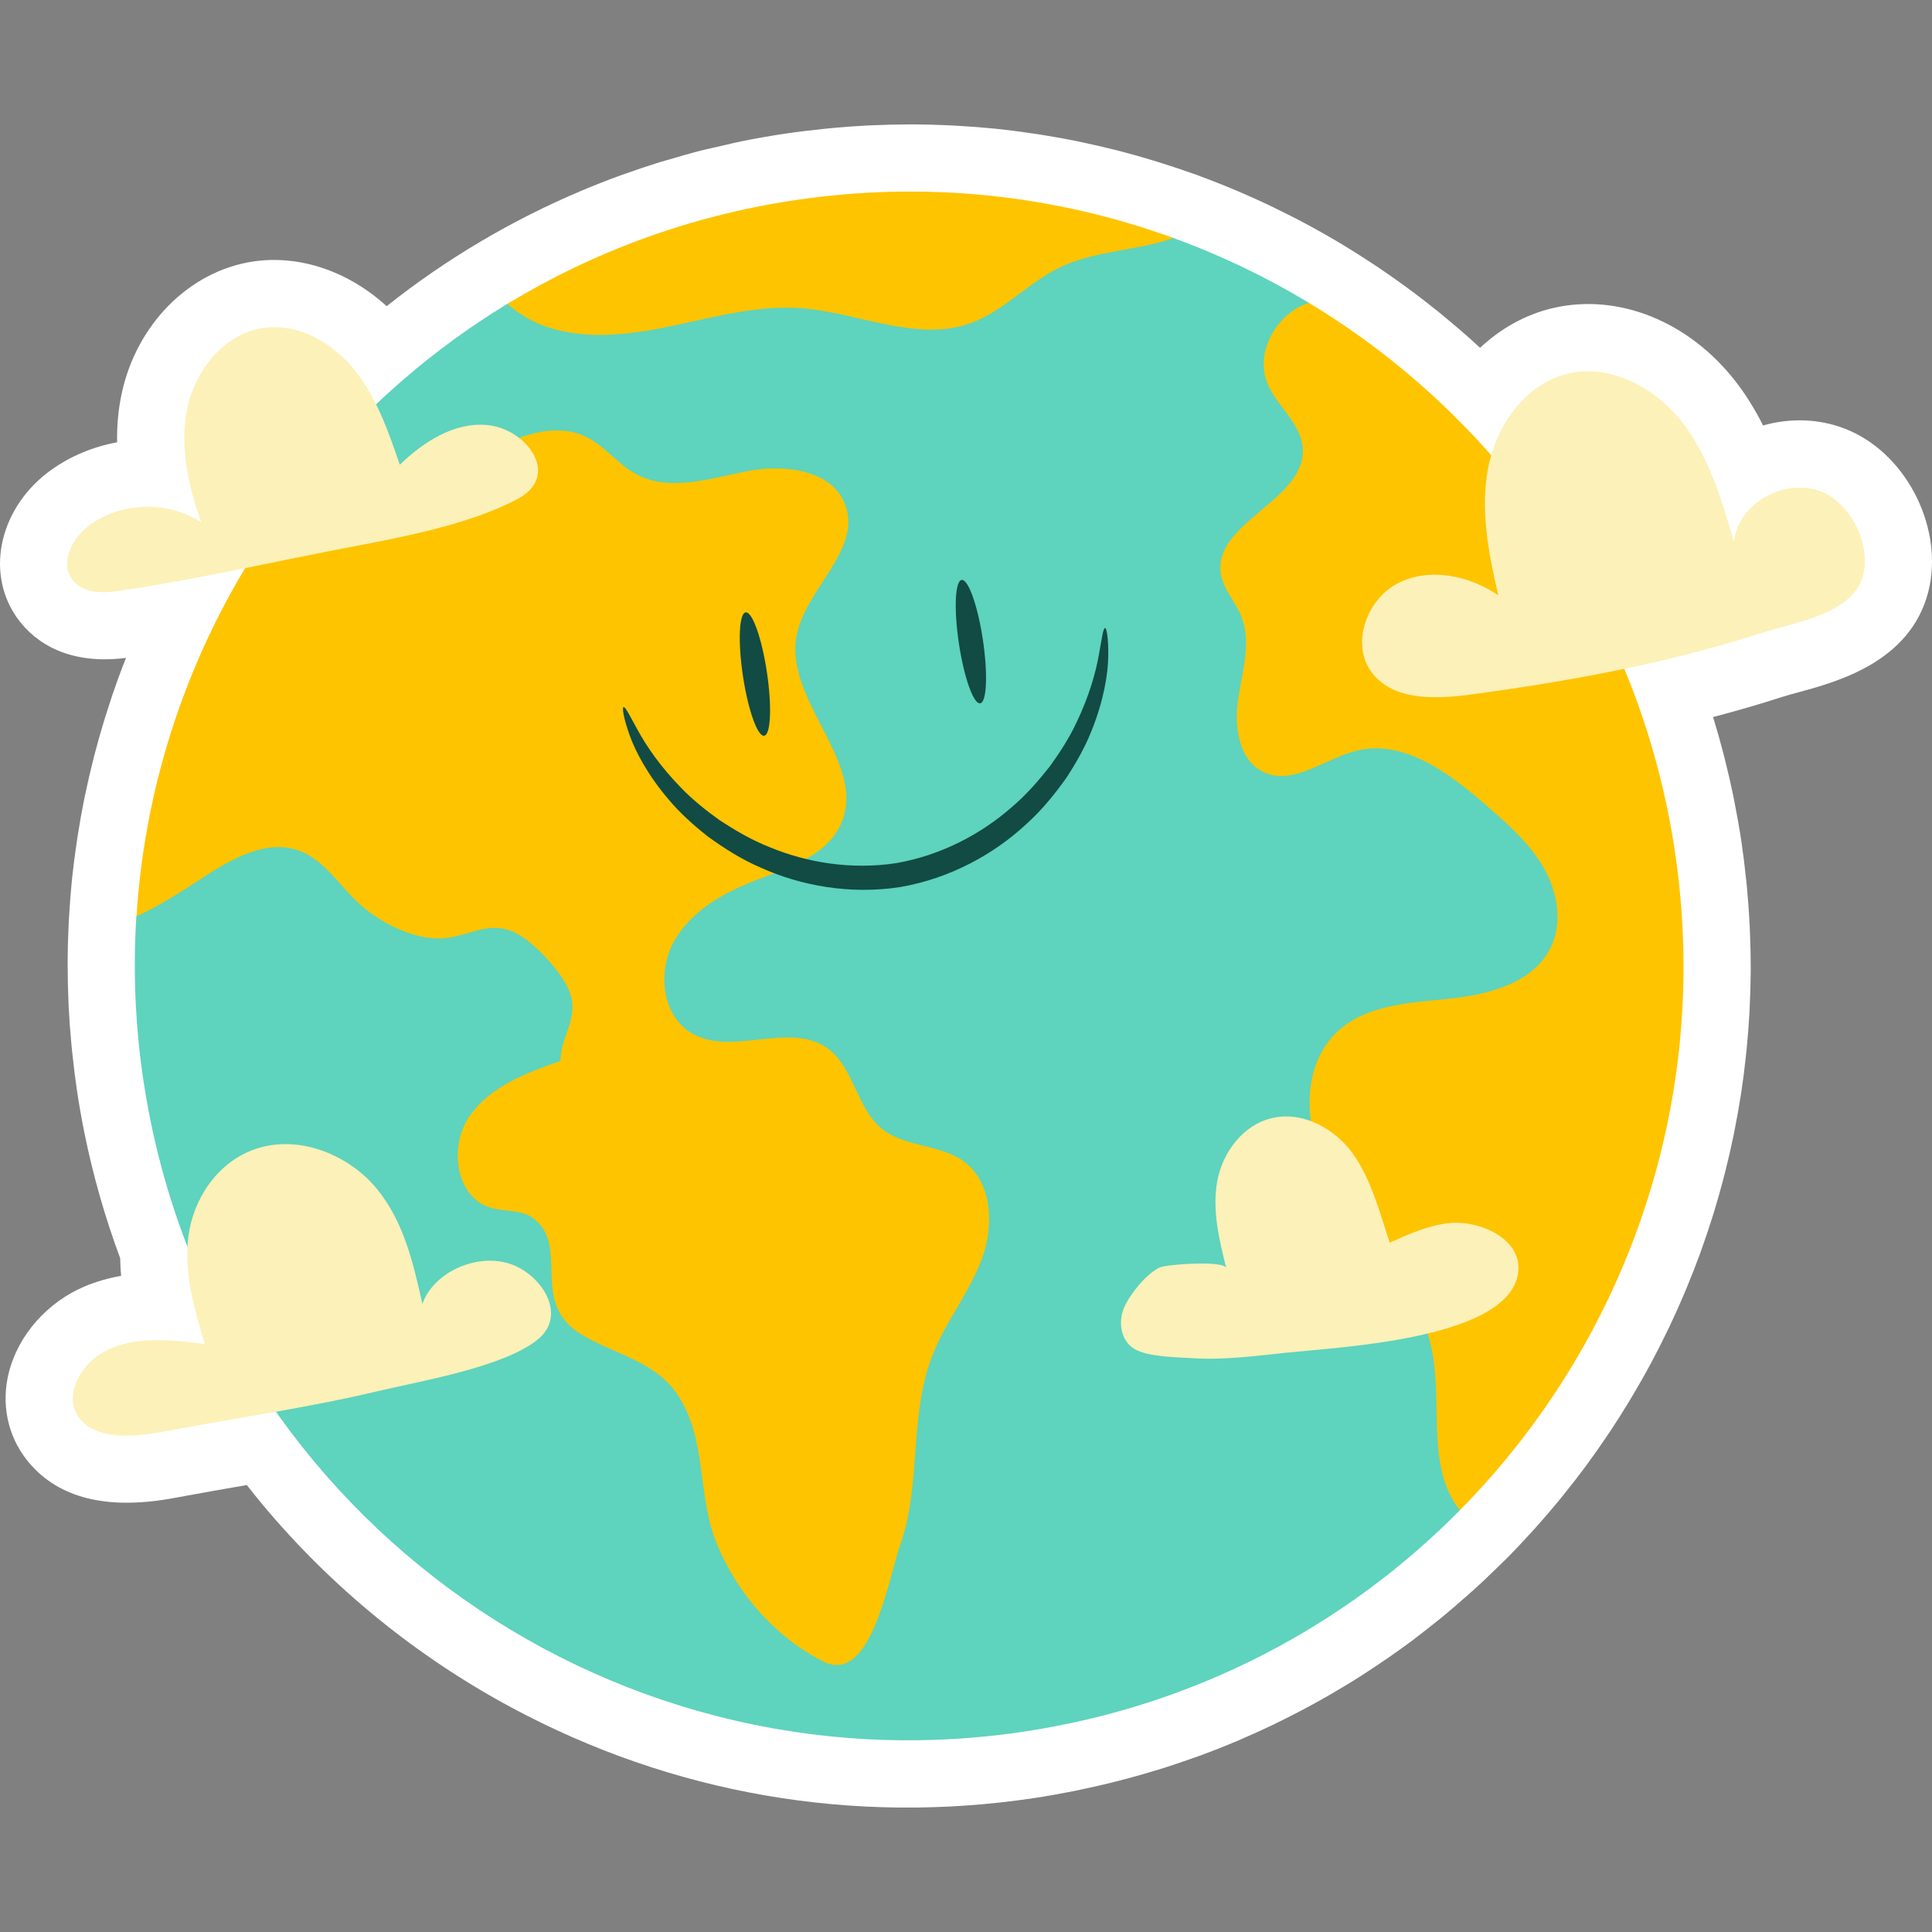 <?xml version="1.0" encoding="UTF-8"?>
<!-- Generator: Adobe Illustrator 25.2.1, SVG Export Plug-In . SVG Version: 6.00 Build 0)  -->
<svg xmlns="http://www.w3.org/2000/svg" xmlns:xlink="http://www.w3.org/1999/xlink" version="1.1" id="Capa_1" x="0px" y="0px" viewBox="0 0 512 512" style="enable-background:new 0 0 512 512;" xml:space="preserve" width="512" height="512">
<rect x="0" y="0" width="512" height="512" fill="#808080" stroke="none"/>
<g>
	<path style="fill:#FFFFFF;" d="M490.204,114.141c-5.703-2.501-12.095-3.313-18.485-2.354c-1.529,0.229-3.028,0.553-4.487,0.965   c-2.03-4.033-4.433-8-7.345-11.742c-12.238-15.74-30.933-23.425-48.346-19.37c-7.189,1.68-13.789,5.358-19.308,10.534   c-0.461-0.426-0.924-0.849-1.386-1.267l-1.157-1.063c-2.038-1.82-4.235-3.699-6.716-5.747l-0.445-0.371   c-0.439-0.364-0.881-0.73-1.273-1.045c-2.232-1.809-4.498-3.562-6.82-5.299l-1.99-1.47c-2.303-1.68-4.633-3.323-7.004-4.92   c-0.531-0.357-1.066-0.709-1.601-1.059l-0.351-0.228c-2.739-1.805-5.175-3.35-7.451-4.719   c-12.043-7.267-24.798-13.408-37.969-18.279c-0.669-0.289-1.36-0.54-2.065-0.746c-2.438-0.87-5.081-1.755-8.105-2.713l-2.131-0.668   c-3.105-0.944-6.02-1.767-8.913-2.517l-1.822-0.452c-2.716-0.678-5.449-1.308-8.156-1.879l-1.737-0.372   c-2.96-0.598-5.99-1.141-9.293-1.666l-2.19-0.33c-3.627-0.536-6.689-0.931-9.64-1.234c-0.12-0.015-0.15-0.015-0.27-0.025   c-2.907-0.297-6.042-0.54-9.572-0.747l-2.21-0.125c-3.382-0.163-6.541-0.249-9.66-0.266l-1.692,0.011   c-2.942,0.007-5.953,0.074-9.004,0.203l-1.596,0.064c-3.168,0.159-6.484,0.401-9.841,0.719l-2.186,0.223   c-3.852,0.403-7.082,0.804-10.161,1.267c-3.728,0.56-7.504,1.225-11.243,1.978c-1.544,0.315-3.068,0.672-4.592,1.034l-3.017,0.694   c-1.127,0.247-2.255,0.499-3.369,0.782c-2.931,0.749-5.73,1.571-8.299,2.337l-0.615,0.17c-0.609,0.164-1.217,0.333-1.81,0.518   c-3.014,0.93-6.179,1.994-9.493,3.187c-0.348,0.112-0.692,0.229-0.982,0.338c-3.367,1.227-6.754,2.555-10.066,3.947   c-0.047,0.02-0.095,0.039-0.142,0.059c-18.625,7.85-35.97,18.128-51.741,30.644c-10.061-9.215-23.05-13.686-35.372-11.846   c-16.912,2.539-30.912,16.614-34.845,35.028c-0.941,4.396-1.281,8.725-1.208,12.89c-6.336,1.15-12.34,3.66-17.438,7.3   c-13.47,9.622-17.586,26.666-9.368,38.802c3.465,5.119,11.823,13.246,29.17,11.033c-0.759,1.908-1.434,3.673-2.062,5.399   c-0.033,0.083-0.064,0.163-0.092,0.245c-1,2.761-2.003,5.742-3.07,9.129l-0.609,1.951c-0.943,3.092-1.808,6.152-2.57,9.096   l-0.38,1.537c-0.712,2.826-1.37,5.685-1.947,8.435l-0.345,1.605c-0.601,2.976-1.151,6.044-1.671,9.341l-0.321,2.111   c-0.537,3.619-0.929,6.681-1.233,9.617c-0.008,0.049-0.013,0.1-0.018,0.148c-0.303,2.966-0.548,6.089-0.779,9.993l-0.107,1.964   c-0.164,3.344-0.253,6.617-0.269,9.693l0.011,1.647c0.007,2.957,0.074,5.983,0.205,9.049l0.061,1.597   c0.159,3.15,0.393,6.369,0.726,9.906l0.215,2.119c0.403,3.853,0.805,7.082,1.267,10.161c0.569,3.785,1.237,7.587,1.99,11.292   c2.239,11.064,5.412,22.17,9.446,33.065c0.023,1.577,0.109,3.135,0.246,4.667c-3.389,0.592-6.622,1.527-9.624,2.787   c-9.874,4.136-17.574,12.84-20.101,22.711c-2.136,8.353-0.374,16.889,4.836,23.42c7.495,9.392,19.61,12.903,36.01,10.441   c1.307-0.196,2.596-0.42,3.84-0.655c6.081-1.146,12.212-2.208,18.35-3.27c1.376,1.764,2.742,3.461,4.114,5.107   c2.284,2.741,4.665,5.464,7.083,8.092c9.64,10.49,20.344,20.104,31.816,28.582c2.866,2.115,5.811,4.184,8.752,6.147   c5.919,3.952,12.092,7.661,18.35,11.022c42.638,22.914,90.544,31.214,138.535,24.007c3.207-0.481,6.606-1.08,10.433-1.836   c0.747-0.15,1.486-0.311,2.226-0.472l1.024-0.224c2.345-0.5,4.678-1.029,7.036-1.612c1.228-0.305,2.45-0.624,3.658-0.947   c2.204-0.585,4.388-1.204,6.551-1.848l0.519-0.156c1.02-0.302,2.038-0.605,3.04-0.924c2.392-0.759,4.761-1.567,7.151-2.416   l0.801-0.276c0.622-0.211,1.24-0.425,1.816-0.64c3.167-1.169,6.32-2.412,9.339-3.684c0.605-0.254,1.201-0.52,1.796-0.79   l0.777-0.345c2.25-0.984,4.484-1.985,6.681-3.034c0.929-0.444,1.848-0.899,2.767-1.358l0.741-0.368   c1.857-0.925,3.7-1.87,5.503-2.834c1.227-0.651,2.444-1.314,3.666-1.995c1.769-0.989,3.523-2.009,5.232-3.03l0.714-0.419   c0.935-0.553,1.869-1.108,2.764-1.662c2.01-1.244,3.982-2.533,5.931-3.831c1.243-0.825,2.486-1.657,3.712-2.507   c2.142-1.485,4.259-2.997,6.363-4.567c0.915-0.685,1.815-1.389,2.712-2.091l0.845-0.662c1.393-1.084,2.782-2.174,4.125-3.276   c1.272-1.038,2.52-2.095,3.772-3.165c1.225-1.048,2.435-2.112,3.63-3.179c1.274-1.136,2.54-2.279,3.783-3.441   c0.965-0.906,1.914-1.83,2.861-2.754l1.341-1.292c0.747-0.713,1.492-1.428,2.185-2.133c1.983-2.007,4.001-4.149,6.376-6.763   l1.414-1.562c1.979-2.22,3.939-4.51,5.833-6.812l1.326-1.644c2.153-2.668,4.012-5.063,5.619-7.235   c0.189-0.252,0.371-0.505,0.52-0.721c1.611-2.19,3.272-4.552,5.094-7.246l1.102-1.631c1.586-2.392,3.207-4.95,4.827-7.616   l1.097-1.836c1.717-2.894,3.208-5.518,4.556-8.02l0.53-1.007c1.362-2.562,2.671-5.156,3.951-7.798l0.757-1.556   c1.265-2.671,2.488-5.402,3.758-8.393l0.795-1.904c1.274-3.084,2.378-5.906,3.401-8.701l0.422-1.204   c0.969-2.701,1.916-5.518,2.816-8.377l0.449-1.399c0.878-2.869,1.713-5.814,2.555-9.039l0.492-1.926   c0.811-3.218,1.504-6.22,2.107-9.133l0.297-1.52c0.607-3.024,1.149-6.053,1.643-9.173l0.145-0.889   c0.459-3.022,0.862-6.158,1.22-9.512l0.214-2.01c0.321-3.235,0.569-6.449,0.743-9.531l0.078-1.691   c0.166-3.433,0.253-6.582,0.265-9.517l0.009-0.71c0.008-3.025-0.066-6.293-0.224-9.996l-0.083-1.91   c-0.168-3.242-0.409-6.541-0.72-9.816l-0.189-1.791c-0.387-3.762-0.806-7.127-1.281-10.287c-0.491-3.271-1.09-6.677-1.833-10.416   l-0.258-1.331c-0.636-3.116-1.36-6.282-2.209-9.658c-0.152-0.61-0.303-1.216-0.443-1.748c-0.829-3.193-1.719-6.341-2.644-9.361   l-0.102-0.324c6.324-1.651,12.392-3.419,18.291-5.322c1.306-0.423,2.795-0.819,4.371-1.247c10.325-2.807,29.542-8.032,34.34-26.495   C515.246,140.556,505.732,120.944,490.204,114.141z"/>
	<g>
		<g>
			<path style="fill:#5ED3BD;" d="M423.146,222.073c9.982,66.477-36.266,178.154-36.266,178.154     c-30.067,30.467-69.886,51.819-115.474,58.665C159.342,475.72,54.854,398.514,38.027,286.449     c-2.212-14.732-2.799-29.333-1.896-43.621l48.165-119.383c14.048-16.617,30.752-31.044,49.586-42.57     c22.734-13.913,145.888-29.14,176.985-17.838c12.568,4.568,24.616,10.341,35.983,17.199     C346.85,80.236,413.703,159.183,423.146,222.073z"/>
			<g>
				<g>
					<path style="fill:#FEC400;" d="M443.849,225.512c-9.444-62.894-46.504-114.8-97.012-145.274       c-8.449,2.73-14.543,13.226-10.842,21.668c2.587,5.902,8.725,10.312,9.235,16.735c1.107,13.94-24.036,19.782-21.667,33.565       c0.694,4.039,3.782,7.217,5.342,11.007c2.828,6.871,0.352,14.609-0.775,21.953c-1.127,7.344,0.123,16.474,6.898,19.525       c7.899,3.557,16.168-3.757,24.593-5.776c12.598-3.02,24.581,6.089,34.348,14.6c5.591,4.872,11.283,9.864,15.016,16.272       c3.733,6.408,5.224,14.599,1.985,21.27c-4.612,9.497-16.52,12.563-27.025,13.621c-10.504,1.058-22.106,1.599-29.729,8.903       c-7.561,7.246-8.659,19.303-5.546,29.302c3.113,10,9.691,18.483,15.96,26.872c6.269,8.389,12.5,17.237,14.718,27.471       c3.131,14.448-1.601,31.473,7.529,43.001C430.721,355.799,453.831,291.99,443.849,225.512z"/>
				</g>
				<path style="fill:#FEC400;" d="M210.47,53.07c-27.782,4.172-53.413,13.743-76.009,27.47c3.123,2.763,6.85,4.921,10.766,6.197      c10.752,3.505,22.458,1.857,33.52-0.495c11.061-2.352,22.209-5.396,33.488-4.574c15.146,1.104,30.518,9.083,44.832,4.013      c8.887-3.148,15.436-10.828,23.944-14.89c9.303-4.442,20.374-4.304,29.955-7.715C279.843,51.746,245.527,47.805,210.47,53.07z"/>
				<path style="fill:#FEC400;" d="M233.726,299.154c-6.791-5.483-7.416-16.401-14.553-21.426      c-9.995-7.038-25.063,2.228-35.693-3.809c-8.008-4.548-9.37-16.358-4.892-24.405c4.478-8.047,13.069-12.905,21.66-16.221      c8.626-3.33,18.705-6.391,22.552-14.798c7.318-15.993-14.769-32.464-11.742-49.79c2.193-12.553,17.255-22.723,13.01-34.739      c-3.349-9.477-16.179-11.037-26.044-9.103c-9.864,1.935-20.619,5.566-29.462,0.786c-4.886-2.642-8.314-7.525-13.321-9.929      c-6.706-3.22-14.784-1.307-21.453,1.988c-6.67,3.294-12.711,7.902-19.731,10.363c-10.001,3.506-21.433,1.769-30.41-3.783      c-27.515,32.887-44.678,74.215-47.477,118.577c5.983-2.812,11.684-6.411,17.218-10.045c7.818-5.133,17.188-10.596,25.957-7.343      c6.467,2.399,10.356,8.825,15.361,13.572c5.618,5.327,15.197,10.378,23.238,9.56c6.46-0.657,11.039-4.295,17.525-1.904      c5.014,1.848,11.999,9.52,14.525,14.111c4.616,8.393-1.528,13.048-1.422,20.306c-8.802,3.136-18.493,6.614-24.094,14.599      c-5.54,7.896-3.875,21.372,5.326,24.269c3.828,1.205,8.361,0.47,11.562,2.891c9.832,7.436-1.236,22.258,12.638,30.719      c8.607,5.249,19.348,6.968,25.408,15.808c8.087,11.796,5.222,26.636,10.492,39.565c5.402,13.253,15.385,24.748,28.18,31.298      c12.712,6.507,17.237-21.525,20.543-31.024c5.738-16.487,2.071-34.592,8.824-50.925c3.572-8.637,9.61-16.123,12.82-24.901      s2.674-20.138-4.877-25.645C249.063,303.158,239.82,304.074,233.726,299.154z"/>
			</g>
		</g>
		<g>
			<g>
				<path style="fill:#FCF1B8;" d="M483.055,130.457c7.635,3.347,12.778,13.96,10.683,22.021      c-2.674,10.291-18.217,12.457-26.942,15.274c-24.933,8.049-50.811,12.772-76.733,16.27c-9.424,1.272-20.775,1.797-26.513-5.786      c-5.655-7.474-1.416-19.413,6.929-23.679s18.846-2.068,26.593,3.207c-2.628-11.167-4.878-22.788-2.641-34.039      c2.237-11.251,9.991-22.129,21.162-24.737c11.281-2.634,23.12,3.813,30.232,12.959c7.111,9.145,10.475,20.573,13.689,31.703      C460.495,133.206,473.449,126.247,483.055,130.457z"/>
			</g>
			<g>
				<path style="fill:#FCF1B8;" d="M128.946,112.62c10.548,0.872,19.883,13.372,8.26,19.595      c-12.987,6.953-31.819,10.372-46.223,13.12c-19.021,3.63-38.069,8.042-57.217,10.918c-5.245,1.001-11.795,1.502-14.788-2.92      c-3.141-4.642,0.408-11.063,4.969-14.321c8.479-6.057,20.7-6.293,29.407-0.569c-3.462-9.746-5.851-20.288-3.692-30.402      c2.159-10.114,9.855-19.604,20.084-21.13c9.212-1.374,18.402,3.91,24.235,11.171c5.834,7.261,8.953,16.271,11.966,25.084      C112.199,117.115,120.275,111.903,128.946,112.62z"/>
			</g>
			<g>
				<path style="fill:#FCF1B8;" d="M134.476,334.721c8.684,2.416,16.165,13.585,8.095,20.206      c-8.967,7.357-31.018,11.027-42.532,13.763c-18.472,4.389-37.614,7.102-56.288,10.628c-8.031,1.516-17.971,2.437-22.623-3.393      c-4.816-6.035,0.479-15.345,8.22-18.589s16.625-2.232,24.931-1.151c-2.798-9.328-5.621-18.931-4.341-28.645      c1.28-9.714,7.635-19.701,17.988-23.118c11.683-3.856,24.792,1.891,31.94,10.621c7.148,8.73,9.693,19.801,12.067,30.513      C114.739,337.48,125.609,332.255,134.476,334.721z"/>
			</g>
			<g>
				<path style="fill:#FCF1B8;" d="M383.791,324.166c8.775-1.035,21.26,4.856,18.129,14.902      c-4.959,15.911-46.883,17.921-60.816,19.393c-8.102,0.856-16.806,2.002-24.962,1.474c-4.302-0.278-11.943-0.314-15.51-2.45      c-3.679-2.202-4.366-7.229-2.709-11.023c1.469-3.364,5.795-8.892,9.413-10.566c1.856-0.858,17.113-1.919,17.629,0.153      c-1.88-7.561-3.77-15.367-2.377-23.025c1.393-7.659,6.928-15.213,15.034-16.832c8.179-1.634,16.558,3.258,21.101,9.829      c4.795,6.935,6.973,15.501,9.562,23.304C373.25,327.083,378.325,324.81,383.791,324.166z"/>
			</g>
		</g>
		<g>
			<g>
				<g>
					<path style="fill:#114B44;" d="M202.515,194.977c1.755-0.263,2.079-7.795,0.724-16.822c-1.355-9.027-3.877-16.131-5.632-15.867       c-1.755,0.263-2.079,7.795-0.724,16.822C198.239,188.136,200.76,195.24,202.515,194.977z"/>
				</g>
				<g>
					<path style="fill:#114B44;" d="M259.75,186.383c1.755-0.264,2.079-7.795,0.724-16.822c-1.355-9.026-3.877-16.131-5.632-15.867       c-1.755,0.264-2.079,7.795-0.724,16.821C255.473,179.542,257.994,186.646,259.75,186.383z"/>
				</g>
			</g>
			<g>
				<path style="fill:#114B44;" d="M292.854,166.424c-0.506,0.003-0.818,2.605-1.643,7.117c-0.795,4.516-2.543,10.953-6.071,18.234      c-1.738,3.653-4.1,7.414-6.868,11.251c-2.937,3.711-6.22,7.58-10.287,10.997c-7.96,6.966-18.518,12.632-30.435,14.708      c-11.955,1.842-23.771-0.151-33.539-4.207c-4.945-1.937-9.293-4.555-13.263-7.131c-3.849-2.751-7.289-5.559-10.104-8.465      c-5.67-5.771-9.385-11.311-11.582-15.335c-2.224-4.012-3.351-6.376-3.832-6.218c-0.363,0.108-0.045,2.752,1.563,7.271      c1.581,4.522,4.886,10.783,10.516,17.37c2.794,3.311,6.301,6.54,10.317,9.697c4.135,2.982,8.747,5.987,14.061,8.259      c10.488,4.72,23.523,7.177,36.905,5.102c13.344-2.312,24.91-8.807,33.338-16.632c4.308-3.852,7.717-8.174,10.682-12.321      c2.796-4.275,5.087-8.456,6.676-12.486c3.229-8.041,4.359-15.031,4.411-19.821C293.776,169.017,293.232,166.409,292.854,166.424      z"/>
			</g>
		</g>
	</g>
</g>















</svg>
